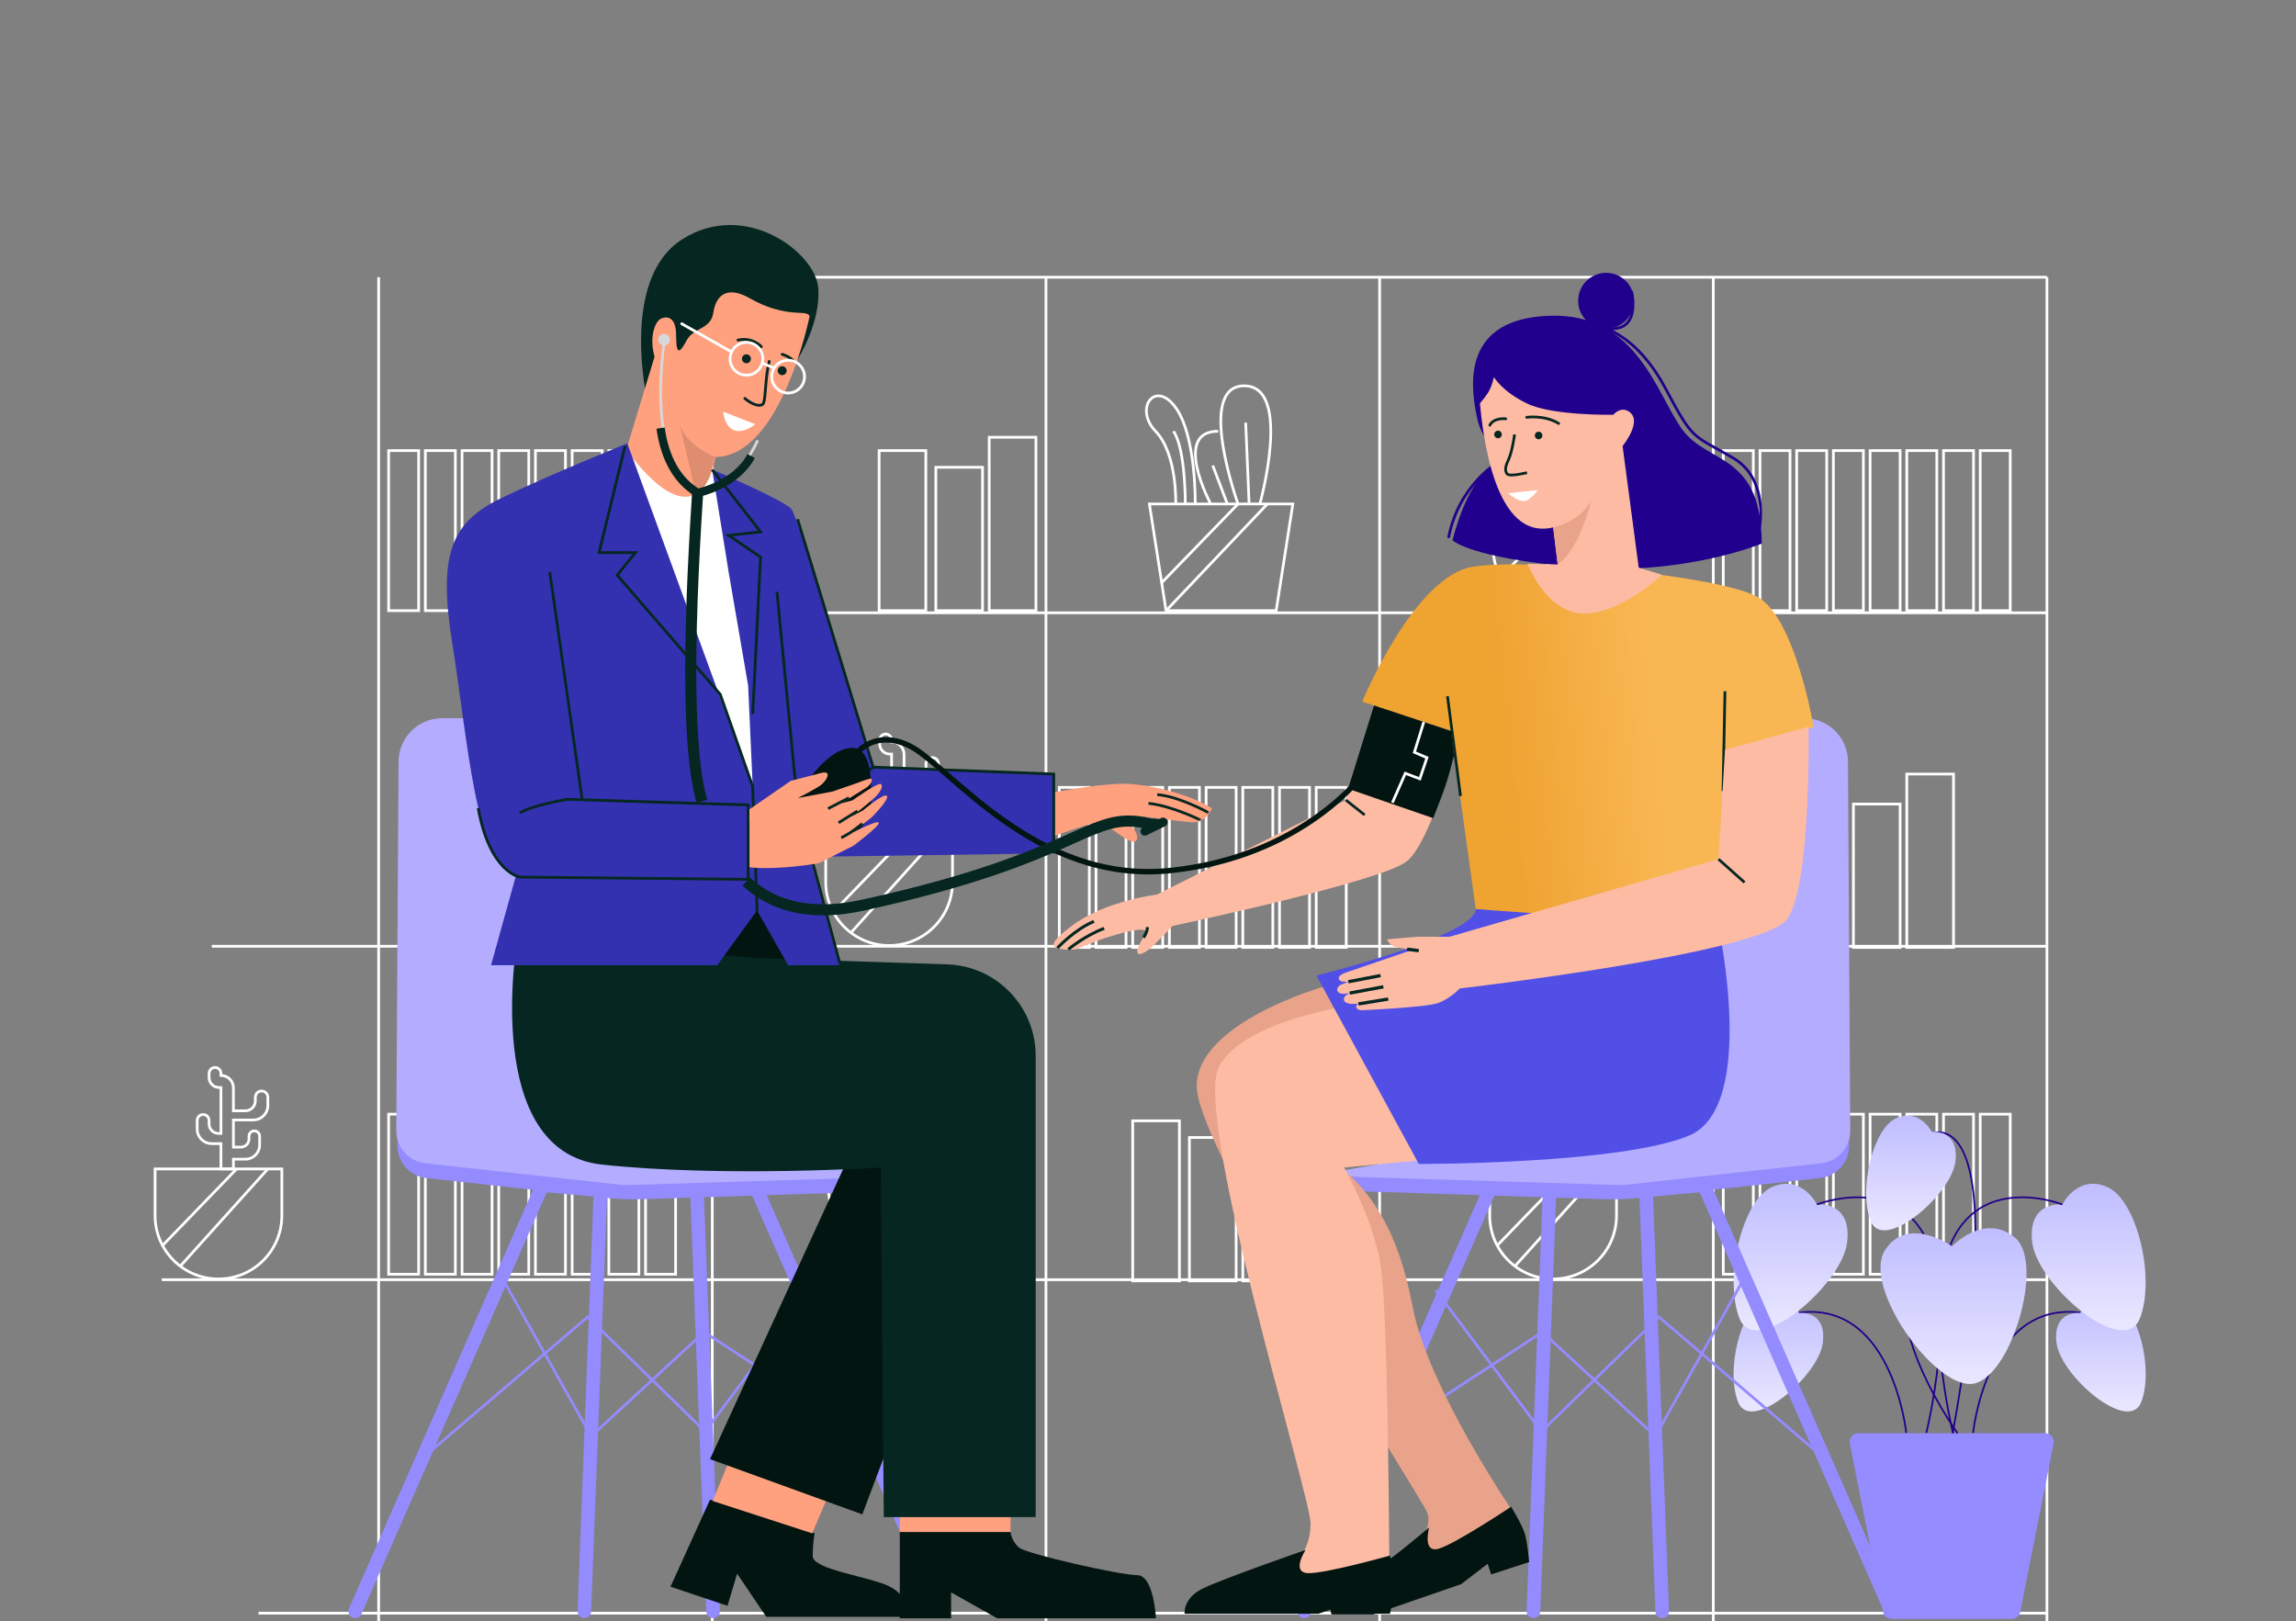 <svg width="844" height="596" viewBox="0 0 844 596" fill="none" xmlns="http://www.w3.org/2000/svg">
<rect x="0" y="0" width="844" height="596" fill="#808080" stroke="none"/>
<g clip-path="url(#clip0)">
<path d="M261.832 599.545L261.832 101.897H752.456" stroke="white"/>
<path d="M261.83 225.26H752.443" stroke="white"/>
<path d="M261.83 347.833H752.443" stroke="white"/>
<path d="M261.83 470.407H752.443" stroke="white"/>
<path d="M261.83 592.979H752.443" stroke="white"/>
<path d="M384.494 101.897V599.545" stroke="white"/>
<path d="M507.145 101.897V599.545" stroke="white"/>
<path d="M629.802 101.897V599.545" stroke="white"/>
<path d="M752.453 101.897V599.545" stroke="white"/>
<rect x="363.633" y="160.732" width="17.172" height="63.738" stroke="white"/>
<rect x="344.008" y="171.764" width="17.172" height="52.706" stroke="white"/>
<rect x="323.157" y="165.635" width="17.172" height="58.835" stroke="white"/>
<rect x="456.85" y="407.104" width="17.172" height="63.738" stroke="white"/>
<rect x="437.225" y="418.136" width="17.172" height="52.706" stroke="white"/>
<rect x="416.374" y="412.007" width="17.172" height="58.835" stroke="white"/>
<rect x="700.93" y="284.531" width="17.172" height="63.738" stroke="white"/>
<rect x="681.304" y="295.563" width="17.172" height="52.706" stroke="white"/>
<rect x="660.454" y="289.434" width="17.172" height="58.835" stroke="white"/>
<path fill-rule="evenodd" clip-rule="evenodd" d="M422.506 185.248H475.247L469.114 224.471H428.639L422.506 185.248Z" stroke="white"/>
<path d="M455.093 185.248C455.093 185.248 439.449 141.828 457.348 141.828C475.246 141.828 463.119 185.248 463.119 185.248" stroke="white"/>
<path d="M445.037 185.247C445.037 185.247 430.753 158.523 447.797 158.523" stroke="white"/>
<path d="M439.362 185.248C439.362 185.248 439.775 160.391 432.196 149.865C424.617 139.34 416.76 150.169 424.791 158.523C432.821 166.878 432.196 185.248 432.196 185.248" stroke="white"/>
<path d="M459.169 185.247L457.908 155.365" stroke="white"/>
<path d="M451.178 185.248L445.796 171.103" stroke="white"/>
<path d="M435.722 185.247C435.722 185.247 435.825 164.767 431.348 158.523" stroke="white"/>
<path d="M426.9 214.341L455.093 185.248" stroke="white"/>
<path d="M428.639 224.471L465.891 185.248" stroke="white"/>
<path fill-rule="evenodd" clip-rule="evenodd" d="M303.396 430.914H356.136L350.004 470.137H309.528L303.396 430.914Z" stroke="white"/>
<path d="M335.983 430.913C335.983 430.913 320.339 387.493 338.237 387.493C356.135 387.493 344.009 430.913 344.009 430.913" stroke="white"/>
<path d="M325.927 430.913C325.927 430.913 311.643 404.189 328.687 404.189" stroke="white"/>
<path d="M320.252 430.914C320.252 430.914 320.665 406.056 313.086 395.531C305.507 385.005 297.65 395.834 305.68 404.189C313.711 412.543 313.086 430.914 313.086 430.914" stroke="white"/>
<path d="M340.059 430.913L338.798 401.031" stroke="white"/>
<path d="M332.067 430.913L326.685 416.769" stroke="white"/>
<path d="M316.611 430.913C316.611 430.913 316.715 410.433 312.237 404.189" stroke="white"/>
<path d="M307.79 460.006L335.983 430.914" stroke="white"/>
<path d="M309.528 470.137L346.78 430.914" stroke="white"/>
<path fill-rule="evenodd" clip-rule="evenodd" d="M545.022 308.34H597.763L591.631 347.563H551.155L545.022 308.34Z" stroke="white"/>
<path d="M577.61 308.34C577.61 308.34 561.966 264.919 579.864 264.919C597.762 264.919 585.636 308.34 585.636 308.34" stroke="white"/>
<path d="M567.554 308.34C567.554 308.34 553.27 281.615 570.313 281.615" stroke="white"/>
<path d="M561.879 308.34C561.879 308.34 562.292 283.483 554.713 272.957C547.134 262.432 539.277 273.261 547.307 281.615C555.338 289.97 554.713 308.34 554.713 308.34" stroke="white"/>
<path d="M581.686 308.339L580.425 278.457" stroke="white"/>
<path d="M573.695 308.34L568.312 294.195" stroke="white"/>
<path d="M558.238 308.34C558.238 308.34 558.342 287.859 553.864 281.615" stroke="white"/>
<path d="M549.417 337.432L577.61 308.34" stroke="white"/>
<path d="M551.153 347.563L588.405 308.34" stroke="white"/>
<path d="M548.837 184.021H595.445V201.166C595.445 214.037 585.012 224.47 572.141 224.47V224.47C559.271 224.47 548.837 214.037 548.837 201.166V184.021Z" stroke="white"/>
<path fill-rule="evenodd" clip-rule="evenodd" d="M573.059 184.021V174.73H569.671C566.714 174.73 564.316 172.333 564.316 169.376V166.207C564.316 164.999 565.295 164.021 566.502 164.021V164.021C567.709 164.021 568.688 164.999 568.688 166.207V167.497C568.688 169.416 570.244 170.972 572.163 170.972H573.059V154.099H572.37C570.337 154.099 568.688 152.45 568.688 150.416V148.919C568.688 147.712 569.666 146.733 570.873 146.733V146.733C572.08 146.733 573.059 147.712 573.059 148.919V149.649V149.649C575.587 149.649 577.636 151.699 577.636 154.226V162.66H582.053C584.065 162.66 585.695 161.03 585.695 159.018V157.678C585.695 156.407 586.726 155.376 587.997 155.376V155.376C589.268 155.376 590.299 156.407 590.299 157.678V160.699C590.299 163.64 587.915 166.023 584.975 166.023H577.636V176.012H580.378C582.027 176.012 583.363 174.676 583.363 173.027V171.998C583.363 170.918 584.239 170.042 585.319 170.042V170.042C586.4 170.042 587.275 170.918 587.275 171.998V175.238C587.275 178.108 584.949 180.434 582.079 180.434H577.636V184.021H573.059Z" stroke="white"/>
<path d="M551.392 212.373L578.822 184.021" stroke="white"/>
<path d="M557.975 219.906L590.298 184.021" stroke="white"/>
<path d="M547.612 429.684H594.221V446.829C594.221 459.699 583.787 470.133 570.916 470.133V470.133C558.046 470.133 547.612 459.699 547.612 446.829V429.684Z" stroke="white"/>
<path fill-rule="evenodd" clip-rule="evenodd" d="M571.834 429.684V420.393H568.446C565.489 420.393 563.092 417.996 563.092 415.038V411.869C563.092 410.662 564.07 409.684 565.277 409.684V409.684C566.485 409.684 567.463 410.662 567.463 411.869V413.159C567.463 415.079 569.019 416.635 570.939 416.635H571.834V399.762H571.146C569.112 399.762 567.463 398.113 567.463 396.079V394.582C567.463 393.375 568.442 392.396 569.649 392.396V392.396C570.856 392.396 571.834 393.375 571.834 394.582V395.312V395.312C574.362 395.312 576.412 397.361 576.412 399.889V408.323H580.828C582.84 408.323 584.471 406.693 584.471 404.681V403.341C584.471 402.069 585.501 401.039 586.772 401.039V401.039C588.044 401.039 589.074 402.069 589.074 403.341V406.362C589.074 409.302 586.691 411.686 583.751 411.686H576.412V421.675H579.154C580.802 421.675 582.139 420.339 582.139 418.69V417.661C582.139 416.581 583.014 415.705 584.095 415.705V415.705C585.175 415.705 586.051 416.581 586.051 417.661V420.901C586.051 423.771 583.724 426.097 580.855 426.097H576.412V429.684H571.834Z" stroke="white"/>
<path d="M550.167 458.035L577.597 429.684" stroke="white"/>
<path d="M556.751 465.568L589.074 429.684" stroke="white"/>
<path d="M303.532 307.111H350.14V324.256C350.14 337.126 339.707 347.56 326.836 347.56V347.56C313.966 347.56 303.532 337.126 303.532 324.256V307.111Z" stroke="white"/>
<path fill-rule="evenodd" clip-rule="evenodd" d="M327.754 307.111V297.82H324.366C321.409 297.82 319.012 295.423 319.012 292.465V289.296C319.012 288.089 319.99 287.111 321.197 287.111V287.111C322.404 287.111 323.383 288.089 323.383 289.296V290.586C323.383 292.506 324.939 294.062 326.859 294.062H327.754V277.188H327.066C325.032 277.188 323.383 275.54 323.383 273.506V272.009C323.383 270.802 324.362 269.823 325.569 269.823V269.823C326.776 269.823 327.754 270.802 327.754 272.009V272.739V272.739C330.282 272.739 332.331 274.788 332.331 277.316V285.75H336.748C338.76 285.75 340.39 284.119 340.39 282.108V280.767C340.39 279.496 341.421 278.466 342.692 278.466V278.466C343.964 278.466 344.994 279.496 344.994 280.767V283.789C344.994 286.729 342.611 289.113 339.671 289.113H332.331V299.102H335.074C336.722 299.102 338.059 297.766 338.059 296.117V295.088C338.059 294.007 338.934 293.132 340.015 293.132V293.132C341.095 293.132 341.971 294.007 341.971 295.088V298.328C341.971 301.197 339.644 303.524 336.775 303.524H332.331V307.111H327.754Z" stroke="white"/>
<path d="M306.088 335.462L333.518 307.111" stroke="white"/>
<path d="M312.67 342.995L344.993 307.111" stroke="white"/>
<rect x="633.468" y="165.635" width="11.039" height="58.835" stroke="white"/>
<rect x="646.962" y="165.635" width="11.039" height="58.835" stroke="white"/>
<rect x="660.451" y="165.635" width="11.039" height="58.835" stroke="white"/>
<rect x="673.941" y="165.635" width="11.039" height="58.835" stroke="white"/>
<rect x="687.436" y="165.635" width="11.039" height="58.835" stroke="white"/>
<rect x="700.927" y="165.635" width="11.039" height="58.835" stroke="white"/>
<rect x="714.419" y="165.635" width="11.039" height="58.835" stroke="white"/>
<rect x="727.91" y="165.635" width="11.039" height="58.835" stroke="white"/>
<rect x="633.468" y="409.557" width="11.039" height="58.835" stroke="white"/>
<rect x="646.962" y="409.556" width="11.039" height="58.835" stroke="white"/>
<rect x="660.451" y="409.556" width="11.039" height="58.835" stroke="white"/>
<rect x="673.941" y="409.556" width="11.039" height="58.835" stroke="white"/>
<rect x="687.436" y="409.556" width="11.039" height="58.835" stroke="white"/>
<rect x="700.927" y="409.556" width="11.039" height="58.835" stroke="white"/>
<rect x="714.419" y="409.556" width="11.039" height="58.835" stroke="white"/>
<rect x="727.91" y="409.556" width="11.039" height="58.835" stroke="white"/>
<rect x="389.39" y="289.435" width="11.039" height="58.835" stroke="white"/>
<rect x="402.881" y="289.434" width="11.039" height="58.835" stroke="white"/>
<rect x="416.373" y="289.434" width="11.039" height="58.835" stroke="white"/>
<rect x="429.866" y="289.434" width="11.039" height="58.835" stroke="white"/>
<rect x="443.357" y="289.434" width="11.039" height="58.835" stroke="white"/>
<rect x="456.849" y="289.434" width="11.039" height="58.835" stroke="white"/>
<rect x="470.341" y="289.434" width="11.039" height="58.835" stroke="white"/>
<rect x="483.831" y="289.434" width="11.039" height="58.835" stroke="white"/>
<path d="M188.239 225.26H261.831" stroke="white"/>
<path d="M77.851 347.833H261.83" stroke="white"/>
<path d="M59.453 470.407H261.831" stroke="white"/>
<path d="M95.022 592.979H261.831" stroke="white"/>
<path d="M139.187 101.897V599.545" stroke="white"/>
<rect x="210.316" y="284.531" width="17.172" height="63.738" stroke="white"/>
<rect x="190.691" y="295.562" width="17.172" height="52.706" stroke="white"/>
<rect x="169.841" y="289.434" width="17.172" height="58.835" stroke="white"/>
<path d="M57 429.684H103.608V446.829C103.608 459.699 93.175 470.133 80.304 470.133V470.133C67.434 470.133 57 459.699 57 446.829V429.684Z" stroke="white"/>
<path fill-rule="evenodd" clip-rule="evenodd" d="M81.222 429.684V420.393H77.834C74.877 420.393 72.48 417.996 72.48 415.038V411.869C72.48 410.662 73.458 409.684 74.665 409.684V409.684C75.872 409.684 76.851 410.662 76.851 411.869V413.159C76.851 415.079 78.407 416.635 80.326 416.635H81.222V399.761H80.534C78.5 399.761 76.851 398.113 76.851 396.079V394.582C76.851 393.375 77.829 392.396 79.036 392.396V392.396C80.244 392.396 81.222 393.375 81.222 394.582V395.312V395.312C83.75 395.312 85.799 397.361 85.799 399.889V408.323H90.216C92.228 408.323 93.858 406.692 93.858 404.681V403.341C93.858 402.069 94.889 401.039 96.16 401.039V401.039C97.431 401.039 98.462 402.069 98.462 403.341V406.362C98.462 409.302 96.079 411.686 93.138 411.686H85.799V421.675H88.541C90.19 421.675 91.526 420.339 91.526 418.69V417.661C91.526 416.581 92.402 415.705 93.482 415.705V415.705C94.563 415.705 95.438 416.581 95.438 417.661V420.901C95.438 423.771 93.112 426.097 90.242 426.097H85.799V429.684H81.222Z" stroke="white"/>
<path d="M59.554 458.035L86.984 429.684" stroke="white"/>
<path d="M66.138 465.568L98.461 429.684" stroke="white"/>
<rect x="142.857" y="165.635" width="11.039" height="58.835" stroke="white"/>
<rect x="156.349" y="165.635" width="11.039" height="58.835" stroke="white"/>
<rect x="169.842" y="165.635" width="11.039" height="58.835" stroke="white"/>
<rect x="183.333" y="165.635" width="11.039" height="58.835" stroke="white"/>
<rect x="196.824" y="165.635" width="11.039" height="58.835" stroke="white"/>
<rect x="210.316" y="165.635" width="11.039" height="58.835" stroke="white"/>
<rect x="223.809" y="165.635" width="11.039" height="58.835" stroke="white"/>
<rect x="237.3" y="165.635" width="11.039" height="58.835" stroke="white"/>
<rect x="142.857" y="409.556" width="11.039" height="58.835" stroke="white"/>
<rect x="156.349" y="409.556" width="11.039" height="58.835" stroke="white"/>
<rect x="169.842" y="409.556" width="11.039" height="58.835" stroke="white"/>
<rect x="183.333" y="409.556" width="11.039" height="58.835" stroke="white"/>
<rect x="196.824" y="409.556" width="11.039" height="58.835" stroke="white"/>
<rect x="210.316" y="409.556" width="11.039" height="58.835" stroke="white"/>
<rect x="223.809" y="409.556" width="11.039" height="58.835" stroke="white"/>
<rect x="237.3" y="409.556" width="11.039" height="58.835" stroke="white"/>
<path d="M700.745 526.835C700.745 526.835 695.403 474.365 657.253 483.246" stroke="#20008C" stroke-width="0.63"/>
<path fill-rule="evenodd" clip-rule="evenodd" d="M648.459 477.558C639.872 481.165 634.323 503.6 638.927 515.4C643.531 527.2 668.538 505.809 670.058 493.635C671.578 481.46 661.341 482.636 661.341 482.636C661.341 482.636 657.046 473.951 648.459 477.558Z" fill="url(#paint0_linear)"/>
<path fill-rule="evenodd" clip-rule="evenodd" d="M651.524 436.27C640.609 440.876 633.557 469.527 639.409 484.596C645.26 499.666 677.046 472.348 678.979 456.801C680.911 441.253 667.899 442.755 667.899 442.755C667.899 442.755 662.438 431.663 651.524 436.27Z" fill="url(#paint1_linear)"/>
<path d="M667.897 442.754C667.897 442.754 696.198 431.538 708.08 455.398C719.961 479.258 708.08 526.834 708.08 526.834" stroke="#20008C" stroke-width="0.63"/>
<path d="M725.279 526.835C725.279 526.835 730.62 474.365 768.771 483.246" stroke="#20008C" stroke-width="0.63"/>
<path fill-rule="evenodd" clip-rule="evenodd" d="M777.567 477.558C786.154 481.165 791.702 503.6 787.098 515.4C782.494 527.2 757.487 505.809 755.967 493.635C754.447 481.46 764.684 482.636 764.684 482.636C764.684 482.636 768.98 473.951 777.567 477.558Z" fill="url(#paint2_linear)"/>
<path fill-rule="evenodd" clip-rule="evenodd" d="M774.502 436.27C785.416 440.876 792.469 469.527 786.617 484.596C780.765 499.666 748.979 472.348 747.047 456.801C745.115 441.253 758.127 442.755 758.127 442.755C758.127 442.755 763.587 431.663 774.502 436.27Z" fill="url(#paint3_linear)"/>
<path d="M708.753 417.127C708.753 417.127 741.204 398.567 717.44 528.893" stroke="#20008C" stroke-width="0.63"/>
<path fill-rule="evenodd" clip-rule="evenodd" d="M697.182 410.97C688.595 414.577 683.047 437.011 687.651 448.812C692.255 460.612 717.262 439.221 718.782 427.046C720.302 414.872 710.065 416.048 710.065 416.048C710.065 416.048 705.769 407.363 697.182 410.97Z" fill="url(#paint4_linear)"/>
<path fill-rule="evenodd" clip-rule="evenodd" d="M679.971 530.597C679.585 528.65 681.075 526.835 683.061 526.835H751.812C753.798 526.835 755.288 528.65 754.902 530.597L742.624 592.559C742.332 594.034 741.038 595.097 739.534 595.097H695.339C693.835 595.097 692.541 594.034 692.249 592.559L679.971 530.597Z" fill="#948CFF"/>
<path d="M758.127 442.754C758.127 442.754 729.826 431.538 717.945 455.398C706.063 479.258 717.945 526.834 717.945 526.834" stroke="#20008C" stroke-width="0.63"/>
<path d="M719.565 526.835C719.565 526.835 677.403 468.008 717.439 457.881" stroke="#20008C" stroke-width="0.63"/>
<path fill-rule="evenodd" clip-rule="evenodd" d="M717.58 458.105C717.58 458.105 701.191 446.482 692.866 459.631C684.542 472.78 710.484 509.691 724.661 508.717C738.838 507.743 751.947 464.329 740.693 454.951C729.438 445.574 717.58 458.105 717.58 458.105Z" fill="url(#paint5_linear)"/>
<path fill-rule="evenodd" clip-rule="evenodd" d="M165.84 315.506C157.265 315.506 150.215 322.266 149.854 330.833L146.078 420.604C145.813 426.912 150.481 432.347 156.756 433.036L222.931 440.309C227.251 440.784 231.599 440.952 235.943 440.812L322.999 438.008C326.725 437.888 329.387 434.358 328.477 430.743V430.743L296.657 426.496C288.563 425.416 281.574 420.295 278.105 412.903L238.063 327.584C234.603 320.213 227.195 315.506 219.052 315.506H165.84Z" fill="#948BFF"/>
<path d="M214.797 592.286L220.751 437.495L199.429 435.658L130.578 592.286" stroke="#948BFF" stroke-width="5" stroke-linecap="round"/>
<path d="M262.131 592.286L256.176 437.495L277.499 435.658L346.35 592.286" stroke="#948BFF" stroke-width="5" stroke-linecap="round"/>
<path fill-rule="evenodd" clip-rule="evenodd" d="M162.506 264.012C153.707 264.012 146.56 271.116 146.506 279.914L145.673 415.625C145.635 421.772 150.25 426.954 156.361 427.626L229.387 435.659L333.318 432.442C334.522 432.405 334.645 430.664 333.458 430.458L297.621 424.228C289.051 422.738 281.957 416.727 279.081 408.516L233.391 278.07C230.441 269.65 222.493 264.012 213.571 264.012H162.506Z" fill="#B3ACFF"/>
<path d="M298.042 474.279L259.209 526.23L215.998 484.099L158.488 533.283" stroke="#948BFF"/>
<path d="M185.325 471.061L217.309 527.919L258.858 489.644L317.365 527.919" stroke="#948BFF"/>
<path fill-rule="evenodd" clip-rule="evenodd" d="M659.971 315.506C668.546 315.506 675.597 322.266 675.957 330.833L679.734 420.604C679.999 426.912 675.331 432.347 669.055 433.036L602.881 440.309C598.561 440.784 594.212 440.952 589.869 440.812L502.812 438.008C499.087 437.888 496.425 434.358 497.334 430.743V430.743L529.155 426.496C537.248 425.416 544.237 420.295 547.706 412.903L587.749 327.584C591.208 320.213 598.617 315.506 606.759 315.506H659.971Z" fill="#948BFF"/>
<path d="M611.015 592.286L605.06 437.495L626.382 435.658L695.233 592.286" stroke="#948BFF" stroke-width="5" stroke-linecap="round"/>
<path d="M563.679 592.286L569.634 437.495L548.312 435.658L479.461 592.286" stroke="#948BFF" stroke-width="5" stroke-linecap="round"/>
<path fill-rule="evenodd" clip-rule="evenodd" d="M663.306 264.012C672.104 264.012 679.252 271.116 679.306 279.914L680.139 415.625C680.176 421.772 675.562 426.954 669.451 427.626L596.425 435.659L492.493 432.442C491.29 432.405 491.167 430.664 492.353 430.458L528.19 424.228C536.761 422.738 543.855 416.727 546.73 408.516L592.421 278.07C595.37 269.65 603.318 264.012 612.24 264.012H663.306Z" fill="#B3ACFF"/>
<path d="M527.769 474.279L566.603 526.23L609.813 484.099L667.323 533.283" stroke="#948BFF"/>
<path d="M640.484 471.061L608.5 527.919L566.952 489.644L508.445 527.919" stroke="#948BFF"/>
<path fill-rule="evenodd" clip-rule="evenodd" d="M505.841 259.7L494.685 294.059L425.238 328.835C425.238 328.835 406.33 331.047 393.936 340.371C385.076 347.036 385.076 349.084 394.344 349.084C396.267 349.084 402.67 345.631 408.797 344.033C408.797 344.033 424.493 338.908 420.758 344.034C417.024 349.159 416.635 353.496 422.99 348.53C423.907 347.814 431.026 340.373 431.026 340.373C431.026 340.373 508.159 324.035 517.238 316.537C526.316 309.04 536.884 269.495 536.884 269.495L505.841 259.7Z" fill="#FDBBA4"/>
<path d="M392.718 348.968C392.718 348.968 398.712 343.946 405.895 341.262" stroke="#062721" stroke-width="1.1"/>
<path d="M388.716 348.451C388.716 348.451 395.06 341.618 402.124 338.708" stroke="#062721" stroke-width="1.1"/>
<path d="M420.379 344.632C420.379 344.632 421.782 342.61 421.782 340.799" stroke="#062721" stroke-width="1.1"/>
<path d="M494.686 294.059L501.642 299.561" stroke="#062721"/>
<path fill-rule="evenodd" clip-rule="evenodd" d="M500.752 257.904C500.752 257.904 519.924 211.373 541.756 208.249C563.588 205.126 632.359 211.551 646.21 219.505C660.062 227.46 666.693 267.315 666.693 267.315L633.841 275.836L631.14 341.934L542.476 334.177L533.416 268.689L500.752 257.904Z" fill="url(#paint6_linear)"/>
<path d="M532.084 255.929L536.887 292.623" stroke="#062721"/>
<path d="M634.093 254.084L633.376 290.752" stroke="#062721"/>
<path fill-rule="evenodd" clip-rule="evenodd" d="M486.434 362.736C486.434 362.736 439.893 375.903 439.895 399.263C439.896 422.624 521.569 548.96 524.562 555.838C527.555 562.716 516.574 575.044 516.574 575.044C516.574 575.044 528.029 574.149 535.64 572.43C543.25 570.712 557.729 566.962 555.616 555.002C530.426 516.495 522.204 493.674 519.821 482.89C517.438 472.105 513.699 445.68 492.016 428.35C470.333 411.021 465.086 412.235 465.086 412.235L504.828 398.954L486.434 362.736Z" fill="#E9A38B"/>
<path fill-rule="evenodd" clip-rule="evenodd" d="M503.231 368.437C503.231 368.437 457.656 373.832 448.063 392.081C438.469 410.329 481.758 549.866 481.759 560.032C481.759 570.199 475.759 574.585 475.759 574.585C475.759 574.585 465.056 581.657 474.471 581.658C483.886 581.659 510.686 574.587 510.686 574.587C510.686 574.587 510.315 481.979 507.496 464.913C504.678 447.848 494.124 429.152 494.124 429.152L532.092 425.592L503.231 368.437Z" fill="#FDBBA4"/>
<path fill-rule="evenodd" clip-rule="evenodd" d="M631.722 340.633C631.722 340.633 646.012 406.748 621.043 417.366C596.075 427.983 521.54 427.853 521.54 427.853L483.92 358.604C483.92 358.604 542.477 344.025 542.477 334.178L631.722 340.633Z" fill="#514FE6"/>
<path fill-rule="evenodd" clip-rule="evenodd" d="M555.485 553.854C555.485 553.854 535.098 567.455 528.899 569.28C522.7 571.104 525.347 561.477 525.347 561.477C525.347 561.477 513.57 571.503 508.148 575.044C502.722 578.587 494.692 580.868 492.808 582.726C487.156 588.299 489.489 593.451 489.489 593.451L504.83 593.451L537.124 582.315L546.862 574.833L548.133 578.741L562.102 574.205C562.102 574.205 561.509 566.815 560.452 563.564C559.396 560.312 555.485 553.854 555.485 553.854Z" fill="#031511"/>
<path fill-rule="evenodd" clip-rule="evenodd" d="M510.945 571.811C510.945 571.811 487.349 578.449 480.889 578.27C474.429 578.091 479.924 569.753 479.924 569.753C479.924 569.753 449.017 580.475 441.919 584.03C434.821 587.585 435.446 593.204 435.446 593.204L484.682 593.207L496.257 589.099L496.257 593.208L510.946 593.209C510.946 593.209 512.667 585.997 512.667 582.579C512.668 579.16 510.945 571.811 510.945 571.811Z" fill="#031511"/>
<path fill-rule="evenodd" clip-rule="evenodd" d="M528.722 368.673C524.174 370.339 500.559 371.351 500.559 371.351C500.559 371.351 498.942 371.351 498.593 370.397C498.243 369.444 499.342 369.03 499.342 369.03L497.09 369.03C497.09 369.03 493.991 369.03 493.99 367.384C493.99 365.738 496.29 365.04 496.29 365.04L493.99 365.343C493.99 365.343 491.901 365.343 491.585 364.143C491.268 362.942 492.698 362.068 492.698 362.068L495.628 360.879C495.628 360.879 492.384 361.229 492.13 359.786C491.876 358.344 494.692 357.524 494.692 357.524L519.265 349.125C519.265 349.125 514.014 348.543 512.304 347.845C510.594 347.146 509.887 345.293 509.887 345.293L521.159 344.322L532.908 344.323L631.718 315.826L634.095 275.599L664.825 267.163C664.825 267.163 665.926 325.378 656.934 337.916C647.942 350.454 536.558 363.358 536.558 363.358C536.558 363.358 533.27 367.007 528.722 368.673Z" fill="#FDBBA4"/>
<path d="M495.627 360.879L507.489 358.605" stroke="#062721" stroke-width="1.2"/>
<path d="M496.141 365.053L508.534 362.736" stroke="#062721" stroke-width="1.2"/>
<path d="M499.343 369.031L510.308 367.236" stroke="#062721" stroke-width="1.2"/>
<path d="M517.24 348.913L521.534 349.465" stroke="#062721" stroke-width="1.2"/>
<path d="M631.72 315.827L641.275 324.35" stroke="#062721"/>
<path fill-rule="evenodd" clip-rule="evenodd" d="M505.086 259.329L533.415 268.689L534.484 277.791C534.484 277.791 532.791 284.509 531.413 288.645C530.035 292.78 526.835 300.747 526.835 300.747L495.562 289.941L505.086 259.329Z" fill="#031511"/>
<path d="M523.38 265.403L519.923 276.539L524.546 278.529L521.926 286.295L516.589 284.259L511.836 295.065" stroke="white"/>
<path fill-rule="evenodd" clip-rule="evenodd" d="M533.946 198.596C533.946 198.596 538.746 177.979 547.731 172.392C556.716 166.805 545.783 166.409 543.031 153.873C540.279 141.338 537.49 117.068 569.768 116.06C602.046 115.051 609.029 145.229 618.494 158.009C627.958 170.789 647.588 166.609 647.611 199.81C647.611 199.81 618.647 211.934 579.383 208.499C540.118 205.064 533.946 198.596 533.946 198.596Z" fill="#20008C"/>
<path fill-rule="evenodd" clip-rule="evenodd" d="M589.503 120.799C595.158 121.294 600.142 117.112 600.637 111.46C601.131 105.807 596.948 100.824 591.294 100.329C585.64 99.834 580.655 104.016 580.16 109.668C579.666 115.321 583.849 120.304 589.503 120.799Z" fill="#20008C"/>
<path d="M550.681 169.934C550.681 169.934 536.244 178.113 532.466 197.734" stroke="#20008C"/>
<path d="M645.898 198.837C645.898 198.837 652.272 177.102 636.942 168.259C621.612 159.417 622.559 162.115 612.046 142.471C601.534 122.826 588.87 120.358 588.87 120.358C588.87 120.358 603.213 124.831 599.739 107.021" stroke="#20008C"/>
<path fill-rule="evenodd" clip-rule="evenodd" d="M561.564 148.43C552.184 144 549.15 138.607 549.15 138.607C549.15 138.607 548.485 142.04 546.983 144.393C545.331 146.981 543.984 148.02 544.023 148.428C546.568 175.492 554.243 197.973 570.946 193.861L572.605 207.478L561.568 207.279C561.568 207.279 568.092 224.989 581.813 225.487C595.535 225.986 610.898 211.267 610.898 211.267L602.389 208.673L596.458 163.963C596.458 163.963 604.018 154.737 598.8 151.296C595.662 149.226 593.023 152.472 593.023 152.472C593.023 152.472 570.943 152.859 561.564 148.43Z" fill="#FDBBA4"/>
<path fill-rule="evenodd" clip-rule="evenodd" d="M550.543 161.094C551.311 161.161 551.989 160.593 552.056 159.825C552.123 159.057 551.555 158.38 550.786 158.313C550.018 158.246 549.34 158.814 549.273 159.582C549.206 160.349 549.774 161.026 550.543 161.094Z" fill="#062721"/>
<path fill-rule="evenodd" clip-rule="evenodd" d="M565.469 161.465C566.237 161.532 566.915 160.964 566.982 160.197C567.049 159.429 566.48 158.752 565.712 158.684C564.943 158.617 564.266 159.185 564.199 159.953C564.131 160.721 564.7 161.398 565.469 161.465Z" fill="#062721"/>
<path d="M561.197 153.393C561.197 153.393 567.872 152.458 572.964 155.668" stroke="#062721" stroke-linecap="round"/>
<path d="M553.506 153.945C553.506 153.945 549.14 153.407 547.649 156.296" stroke="#062721" stroke-linecap="round"/>
<path fill-rule="evenodd" clip-rule="evenodd" d="M554.445 181.307L565.316 180.117C565.316 180.117 562.815 183.729 560.443 184.16C558.071 184.591 554.445 181.307 554.445 181.307Z" fill="white"/>
<path fill-rule="evenodd" clip-rule="evenodd" d="M570.945 193.861C570.945 193.861 581.081 191.892 584.964 183.717C584.964 183.717 581 201.607 572.605 207.477L570.945 193.861Z" fill="#E9A38B"/>
<path d="M556.744 159.704C556.744 159.704 555.992 165.756 554.443 169.156C553.882 170.388 552.705 172.851 554.079 174.262C555.09 175.301 561.325 173.75 561.325 173.75" stroke="#062721"/>
<path fill-rule="evenodd" clip-rule="evenodd" d="M330.75 563.146V594.879H349.616V585.341L366.58 594.879H424.917C424.917 594.879 424.215 579.012 417.98 579.012C411.744 579.012 377.612 571.256 374.714 568.947C371.816 566.637 371.46 563.146 371.46 563.146L330.75 563.146Z" fill="#031511"/>
<path fill-rule="evenodd" clip-rule="evenodd" d="M261.001 551.256L246.472 583.255L267.426 590.274L270.967 578.465L281.684 594.332H334.358C334.358 594.332 334.438 587.011 327.16 583.255C319.881 579.498 298.755 577.073 298.755 571.995C298.755 566.917 299.452 563.638 299.452 563.638L261.001 551.256Z" fill="#031511"/>
<path fill-rule="evenodd" clip-rule="evenodd" d="M261.997 551.749L267.373 538.595L303.82 551.256L298.555 563.638L261.997 551.749Z" fill="#FFA07F"/>
<path fill-rule="evenodd" clip-rule="evenodd" d="M330.75 557.674V563.145H371.46V557.674L330.75 557.674Z" fill="#FFA07F"/>
<path fill-rule="evenodd" clip-rule="evenodd" d="M291.111 309.28L301.885 420.488H230.934L271.2 309.28L291.111 309.28Z" fill="#031511"/>
<path fill-rule="evenodd" clip-rule="evenodd" d="M311.731 425.828L261.002 536.363L316.99 556.675L330.751 520.169V425.828H311.731Z" fill="#031511"/>
<path fill-rule="evenodd" clip-rule="evenodd" d="M190.112 345.682C190.112 345.682 176.755 423.323 221.303 428.096C265.852 432.869 323.783 429.19 323.783 429.19L324.878 557.674H380.721L380.721 388.129C380.721 369.969 366.316 355.083 348.166 354.487L279.584 352.234L190.112 345.682Z" fill="#062721"/>
<path fill-rule="evenodd" clip-rule="evenodd" d="M293.186 132.119C293.186 132.119 301.884 118.523 300.761 105.653C299.639 92.783 273.93 73.243 250.763 87.971C227.597 102.698 237.966 147.345 237.966 147.345L293.186 132.119Z" fill="#062721"/>
<path fill-rule="evenodd" clip-rule="evenodd" d="M229.981 166.103L240.6 131.157C238.424 123.106 241.141 118.158 242.777 117.235C244.413 116.312 248.543 115.657 248.543 123.327C248.543 130.997 249.951 129.691 252.45 125.049C254.949 120.407 261.307 121.08 262.196 115.027C263.085 108.974 266.828 104.633 275.694 109.682C284.561 114.732 291.309 114.898 294.596 115.027C297.882 115.157 297.577 116.413 297.577 116.413C297.577 116.413 287.171 167.618 263.085 168.008L257.409 189.073C257.409 189.073 240.788 184.463 234.76 179.415C228.732 174.367 229.981 166.103 229.981 166.103Z" fill="#FFA07F"/>
<mask id="mask0" mask-type="alpha" maskUnits="userSpaceOnUse" x="229" y="107" width="69" height="83">
<path fill-rule="evenodd" clip-rule="evenodd" d="M229.981 166.103L240.6 131.157C238.424 123.106 241.141 118.158 242.777 117.235C244.413 116.312 248.543 115.657 248.543 123.327C248.543 130.997 249.951 129.691 252.45 125.049C254.949 120.407 261.307 121.08 262.196 115.027C263.085 108.974 266.828 104.633 275.694 109.682C284.561 114.732 291.309 114.898 294.596 115.027C297.882 115.157 297.577 116.413 297.577 116.413C297.577 116.413 287.171 167.618 263.085 168.008L257.409 189.073C257.409 189.073 240.788 184.463 234.76 179.415C228.732 174.367 229.981 166.103 229.981 166.103Z" fill="white"/>
</mask>
<g mask="url(#mask0)">
<path fill-rule="evenodd" clip-rule="evenodd" d="M263.084 168.008C263.084 168.008 252.847 164.518 249.82 155.932L257.77 189.946C257.77 189.946 258.456 183.097 259.784 179.396C261.111 175.695 263.084 168.008 263.084 168.008Z" fill="#DF8D70"/>
</g>
<path fill-rule="evenodd" clip-rule="evenodd" d="M277.655 155.932L265.831 151.326C265.831 151.326 266.307 157.039 269.985 158.203C273.663 159.366 277.655 155.932 277.655 155.932Z" fill="white"/>
<path d="M282.767 132.856C282.767 132.856 282.134 135.705 281.923 137.43C281.076 144.334 281.389 148.331 280.051 148.821C277.542 149.741 273.802 146.452 273.802 146.452" stroke="#062721" stroke-width="1.02" stroke-linecap="round"/>
<path fill-rule="evenodd" clip-rule="evenodd" d="M287.521 137.905C286.614 137.905 285.878 137.17 285.878 136.264C285.878 135.357 286.614 134.622 287.521 134.622C288.428 134.622 289.163 135.357 289.163 136.264C289.163 137.17 288.428 137.905 287.521 137.905Z" fill="#062721"/>
<path fill-rule="evenodd" clip-rule="evenodd" d="M274.381 133.528C273.474 133.528 272.739 132.793 272.739 131.887C272.739 130.98 273.474 130.245 274.381 130.245C275.288 130.245 276.023 130.98 276.023 131.887C276.023 132.793 275.288 133.528 274.381 133.528Z" fill="#062721"/>
<path d="M279.851 127.423C279.851 127.423 276.704 123.816 271.268 125.019" stroke="#062721" stroke-width="1.02" stroke-linecap="round"/>
<path d="M287.518 130.245C287.518 130.245 290.51 131.091 291.741 132.857" stroke="#062721" stroke-width="1.02" stroke-linecap="round"/>
<path fill-rule="evenodd" clip-rule="evenodd" d="M289.711 144.471C286.385 144.471 283.689 141.776 283.689 138.452C283.689 135.129 286.385 132.434 289.711 132.434C293.037 132.434 295.733 135.129 295.733 138.452C295.733 141.776 293.037 144.471 289.711 144.471Z" stroke="white" stroke-width="1.02" stroke-linecap="round"/>
<path fill-rule="evenodd" clip-rule="evenodd" d="M274.381 137.905C271.055 137.905 268.359 135.21 268.359 131.886C268.359 128.563 271.055 125.868 274.381 125.868C277.707 125.868 280.403 128.563 280.403 131.886C280.403 135.21 277.707 137.905 274.381 137.905Z" stroke="white" stroke-width="1.02" stroke-linecap="round"/>
<path d="M284.345 135.227L280.402 133.528" stroke="white" stroke-width="1.02" stroke-linecap="round"/>
<path d="M268.909 129.371L250.602 119.006" stroke="white" stroke-width="1.02" stroke-linecap="round"/>
<path fill-rule="evenodd" clip-rule="evenodd" d="M265.83 174.323C265.83 174.323 287.712 183.844 290.831 187.01C293.951 190.176 320.972 282.002 320.972 282.002L387.357 284.535V313.678L290.831 315.06L265.83 174.323Z" fill="#3331AF"/>
<path fill-rule="evenodd" clip-rule="evenodd" d="M261.79 172.677C261.79 172.677 255.9 198.086 231.97 167.618L226.759 171.437L273.8 301.519L294.179 299.151L261.79 172.677Z" fill="white"/>
<path fill-rule="evenodd" clip-rule="evenodd" d="M297.602 297.432H275.013V323.236C275.013 323.236 203.809 324.753 189.378 321.625C174.946 318.497 171.818 270.856 166.341 237.059C160.863 203.262 165.954 191.874 184.641 182.914C203.327 173.953 230.593 162.969 230.593 162.969L276.692 289.113L275.013 252.044L267.845 210.267L261.791 172.677C261.791 172.677 275.146 177.414 280.798 184.765C286.451 192.116 297.602 207.176 297.602 247.975C297.602 288.773 297.602 297.432 297.602 297.432Z" fill="#3331AF"/>
<path d="M261.79 172.677L279.581 195.498L267.823 196.804L279.581 204.782L276.69 262.451" stroke="#062721" stroke-width="1.02"/>
<path d="M202.095 210.266L213.984 293.821" stroke="#062721" stroke-width="1.02"/>
<path fill-rule="evenodd" clip-rule="evenodd" d="M190.186 320.009L180.503 354.786H263.681L278.281 334.684L289.707 354.786H308.549L294.314 302.438H188.378L190.186 320.009Z" fill="#3331AF"/>
<path d="M229.766 163.999L220.207 203.137H233.558L226.882 211.418L264.755 255.24L276.692 289.113L278.319 335.177" stroke="#062721" stroke-width="1.02"/>
<path fill-rule="evenodd" clip-rule="evenodd" d="M274.983 296.277L248.277 295.321V323.236H274.983V296.277Z" fill="#3331AF"/>
<path d="M191.089 298.897C194.563 296.266 208.423 293.821 208.423 293.821L275.012 295.89V323.236L191.089 322.411C191.089 322.411 180 320.647 175.791 297.057" stroke="#062721" stroke-width="1.02"/>
<path d="M310.727 289.92L320.972 282.002L293.184 190.835" stroke="#062721" stroke-width="1.02"/>
<path d="M285.603 217.564L293.086 295.06L293.183 296.277L308.549 353.515" stroke="#062721" stroke-width="1.02"/>
<path d="M320.972 282.002L387.357 284.534V313.678" stroke="#062721" stroke-width="1.02"/>
<path fill-rule="evenodd" clip-rule="evenodd" d="M306.554 308.504C298.994 308.504 289.654 303.451 292.867 294.826C296.079 286.2 305.553 274.912 313.112 274.912C320.671 274.912 320.241 287.272 320.241 294.826C320.241 302.38 314.113 308.504 306.554 308.504Z" fill="#031511"/>
<path fill-rule="evenodd" clip-rule="evenodd" d="M275.515 297.492L290.652 287.051L300.573 284.481C300.573 284.481 303.924 283.317 304.202 284.481C304.481 285.645 303.301 287.128 302.132 288.291C300.963 289.454 293.244 293.369 293.244 293.369L306.052 290.957L315.213 287.787C315.213 287.787 320.164 285.777 320.384 286.329C320.944 287.741 318.59 289.454 318.59 289.454L309.169 295.322L313.42 294.18C313.42 294.18 323.222 287.128 323.937 288.291C324.652 289.454 323.372 291.012 322.754 291.877C321.414 293.754 313.123 300.069 313.123 300.069L317.267 297.874C317.267 297.874 324.896 291.389 325.991 292.566C327.086 293.743 320.519 300.35 320.519 300.35L313.964 305.583L313.662 305.915C313.662 305.915 322.68 301.257 323.044 302.438C323.407 303.619 313.761 310.86 313.761 310.86L301.023 317.299C301.023 317.299 286.509 319.94 275.515 318.827V297.492Z" fill="#FFA07F"/>
<path d="M315.203 298.118L308.256 302.438" stroke="#062721" stroke-width="1.02"/>
<path d="M316.987 302.74C316.987 302.74 314.058 305.144 312.342 306.213C310.626 307.282 309.235 307.949 309.235 307.949" stroke="#062721" stroke-width="1.02"/>
<path d="M312.082 293.263L304.397 297.232" stroke="#062721" stroke-width="1.02"/>
<path fill-rule="evenodd" clip-rule="evenodd" d="M387.878 291.146C387.878 291.146 404.204 288.096 413.001 288.096C421.799 288.096 437.585 291.937 445.549 297.202C445.549 297.202 443.324 302.265 438.633 302.265C433.943 302.265 412.537 298.453 413.934 300.492C415.33 302.532 419.753 307.82 417.361 309.221C414.969 310.623 406.563 302.265 404.084 302.265C401.604 302.265 387.878 307.138 387.878 307.138V291.146Z" fill="#FFA07F"/>
<mask id="mask1" mask-type="alpha" maskUnits="userSpaceOnUse" x="387" y="288" width="59" height="22">
<path fill-rule="evenodd" clip-rule="evenodd" d="M387.878 291.146C387.878 291.146 404.204 288.096 413.001 288.096C421.799 288.096 437.585 291.937 445.549 297.202C445.549 297.202 443.324 302.265 438.633 302.265C433.943 302.265 412.537 298.453 413.934 300.492C415.33 302.532 419.753 307.82 417.361 309.221C414.969 310.623 406.563 302.265 404.084 302.265C401.604 302.265 387.878 307.138 387.878 307.138V291.146Z" fill="white"/>
</mask>
<g mask="url(#mask1)">
<path d="M441.45 301.547C441.45 301.547 430.994 296.258 422.175 295.299" stroke="#062721" stroke-width="1.02"/>
<path d="M444.248 298.738C444.248 298.738 433.393 292.702 425.394 292.097" stroke="#062721" stroke-width="1.02"/>
</g>
<path d="M313.112 278.992C313.112 278.992 319.982 267.219 334.303 274.139C348.623 281.059 380.295 325.006 429.878 320.033C479.461 315.06 501.643 283.899 501.643 283.899" stroke="#031511" stroke-width="2"/>
<path d="M257.468 181.25L257.535 180.233L258.552 180.299L258.486 181.317L257.468 181.25ZM254.961 252.699L255.981 252.687L254.961 252.699ZM255.432 181.118L254.415 181.051L254.481 180.033L255.499 180.1L255.432 181.118ZM252.921 252.723L253.941 252.711L252.921 252.723ZM256.77 293.833L257.039 294.817L256.055 295.086L255.786 294.102L256.77 293.833ZM258.738 293.295L259.722 293.026L259.991 294.01L259.007 294.279L258.738 293.295ZM316.77 331.771L316.553 330.774L316.553 330.774L316.77 331.771ZM391.433 308.228L391.018 307.296L391.018 307.296L391.433 308.228ZM275.743 323.951L274.978 323.277L275.652 322.511L276.417 323.186L275.743 323.951ZM274.395 325.482L273.72 326.247L272.955 325.573L273.629 324.807L274.395 325.482ZM317.203 333.764L317.42 334.761L317.42 334.761L317.203 333.764ZM392.262 310.092L392.677 311.024L392.677 311.024L392.262 310.092ZM394.344 309.163L393.928 308.232L393.928 308.232L394.344 309.163ZM408.138 303.731L408.397 304.718L408.397 304.718L408.138 303.731ZM421.939 303.733L422.931 303.967L422.697 304.96L421.704 304.726L421.939 303.733ZM422.407 301.748L422.641 300.755L423.634 300.989L423.4 301.982L422.407 301.748ZM407.621 301.758L407.88 302.744L407.88 302.744L407.621 301.758ZM393.533 307.291L393.117 306.36L393.117 306.36L393.533 307.291ZM258.486 181.317C256.598 210.244 255.765 234.03 255.981 252.687L253.941 252.711C253.724 233.981 254.56 210.139 256.45 181.184L258.486 181.317ZM255.499 180.1L257.535 180.233L257.402 182.268L255.366 182.135L255.499 180.1ZM251.901 252.735C251.683 233.932 252.523 210.033 254.415 181.051L256.45 181.184C254.56 210.139 253.724 233.981 253.941 252.711L251.901 252.735ZM255.786 294.102C253.389 285.329 252.119 271.489 251.901 252.735L253.941 252.711C254.159 271.441 255.429 285.059 257.754 293.564L255.786 294.102ZM259.007 294.279L257.039 294.817L256.501 292.849L258.469 292.311L259.007 294.279ZM255.981 252.687C256.198 271.393 257.47 284.789 259.722 293.026L257.754 293.564C255.429 285.059 254.159 271.441 253.941 252.711L255.981 252.687ZM316.553 330.774C357.117 321.955 377.762 313.196 391.018 307.296L391.847 309.16C378.492 315.105 357.713 323.914 316.986 332.768L316.553 330.774ZM276.417 323.186C286.211 331.814 299.456 334.491 316.553 330.774L316.986 332.768C299.458 336.578 285.486 333.894 275.069 324.716L276.417 323.186ZM273.629 324.807L274.978 323.277L276.509 324.625L275.16 326.156L273.629 324.807ZM317.42 334.761C299.462 338.665 284.762 335.975 273.72 326.247L275.069 324.716C285.486 333.894 299.458 336.578 316.986 332.768L317.42 334.761ZM392.677 311.024C379.221 317.013 358.309 325.872 317.42 334.761L316.986 332.768C357.713 323.914 378.492 315.105 391.847 309.16L392.677 311.024ZM394.76 310.094C394.087 310.395 393.394 310.705 392.677 311.024L391.847 309.16C392.562 308.842 393.255 308.532 393.928 308.232L394.76 310.094ZM408.397 304.718C404.537 305.729 400.429 307.561 394.76 310.094L393.928 308.232C399.546 305.722 403.823 303.807 407.88 302.744L408.397 304.718ZM421.704 304.726C416.495 303.497 412.591 303.619 408.397 304.718L407.88 302.744C412.412 301.557 416.655 301.438 422.173 302.74L421.704 304.726ZM423.4 301.982L422.931 303.967L420.946 303.499L421.414 301.513L423.4 301.982ZM407.363 300.771C412.233 299.495 416.814 299.38 422.641 300.755L422.173 302.74C416.655 301.438 412.412 301.557 407.88 302.744L407.363 300.771ZM393.117 306.36C398.69 303.868 403.133 301.879 407.363 300.771L407.88 302.744C403.846 303.801 399.571 305.709 393.949 308.222L393.117 306.36ZM391.018 307.296C391.737 306.976 392.435 306.664 393.117 306.36L393.949 308.222C393.268 308.526 392.568 308.839 391.847 309.16L391.018 307.296Z" fill="#062721"/>
<path fill-rule="evenodd" clip-rule="evenodd" d="M421.073 305.101C421.073 305.101 420.702 298.535 427.623 301.818L421.073 305.101Z" fill="#062721"/>
<path fill-rule="evenodd" clip-rule="evenodd" d="M428.955 301.361C428.505 300.605 427.545 300.328 426.762 300.729L420.098 304.14C419.296 304.551 418.988 305.541 419.416 306.335V306.335C419.827 307.095 420.765 307.395 421.54 307.013L428.258 303.709C429.131 303.28 429.452 302.197 428.955 301.361V301.361Z" fill="#062721"/>
<path d="M244.403 124.189C244.403 124.189 236.463 169.073 256.453 181.185C256.453 181.185 269.485 181.185 278.517 161.886" stroke="#D8D8D8" stroke-width="1.02"/>
<path d="M242.826 157.371C244.453 168.728 248.995 176.666 256.451 181.184C256.451 181.184 270.411 178.395 276.129 167.618" stroke="#062721" stroke-width="3.06"/>
<path fill-rule="evenodd" clip-rule="evenodd" d="M244.141 126.479C243.234 126.479 242.498 125.745 242.498 124.838C242.498 123.932 243.234 123.197 244.141 123.197C245.048 123.197 245.783 123.932 245.783 124.838C245.783 125.745 245.048 126.479 244.141 126.479Z" fill="#D8D8D8" stroke="#D8D8D8" stroke-width="1.02"/>
</g>
<defs>
<linearGradient id="paint0_linear" x1="635.291" y1="476.5" x2="635.291" y2="523.91" gradientUnits="userSpaceOnUse">
<stop stop-color="#BFBDFF"/>
<stop offset="1" stop-color="#EFEDFF"/>
</linearGradient>
<linearGradient id="paint1_linear" x1="634.786" y1="434.918" x2="634.786" y2="495.464" gradientUnits="userSpaceOnUse">
<stop stop-color="#BFBDFF"/>
<stop offset="1" stop-color="#EFEDFF"/>
</linearGradient>
<linearGradient id="paint2_linear" x1="790.735" y1="476.5" x2="790.735" y2="523.91" gradientUnits="userSpaceOnUse">
<stop stop-color="#BFBDFF"/>
<stop offset="1" stop-color="#EFEDFF"/>
</linearGradient>
<linearGradient id="paint3_linear" x1="791.239" y1="434.918" x2="791.239" y2="495.464" gradientUnits="userSpaceOnUse">
<stop stop-color="#BFBDFF"/>
<stop offset="1" stop-color="#EFEDFF"/>
</linearGradient>
<linearGradient id="paint4_linear" x1="684.014" y1="409.911" x2="684.014" y2="457.322" gradientUnits="userSpaceOnUse">
<stop stop-color="#BFBDFF"/>
<stop offset="1" stop-color="#EFEDFF"/>
</linearGradient>
<linearGradient id="paint5_linear" x1="688.039" y1="450.937" x2="688.039" y2="515.661" gradientUnits="userSpaceOnUse">
<stop stop-color="#BFBDFF"/>
<stop offset="1" stop-color="#EFEDFF"/>
</linearGradient>
<linearGradient id="paint6_linear" x1="556.377" y1="313.916" x2="613.738" y2="308.078" gradientUnits="userSpaceOnUse">
<stop stop-color="#EFA331"/>
<stop offset="1" stop-color="#F9B754"/>
</linearGradient>
<clipPath id="clip0">
<rect width="844" height="596" fill="white"/>
</clipPath>
</defs>
</svg>

